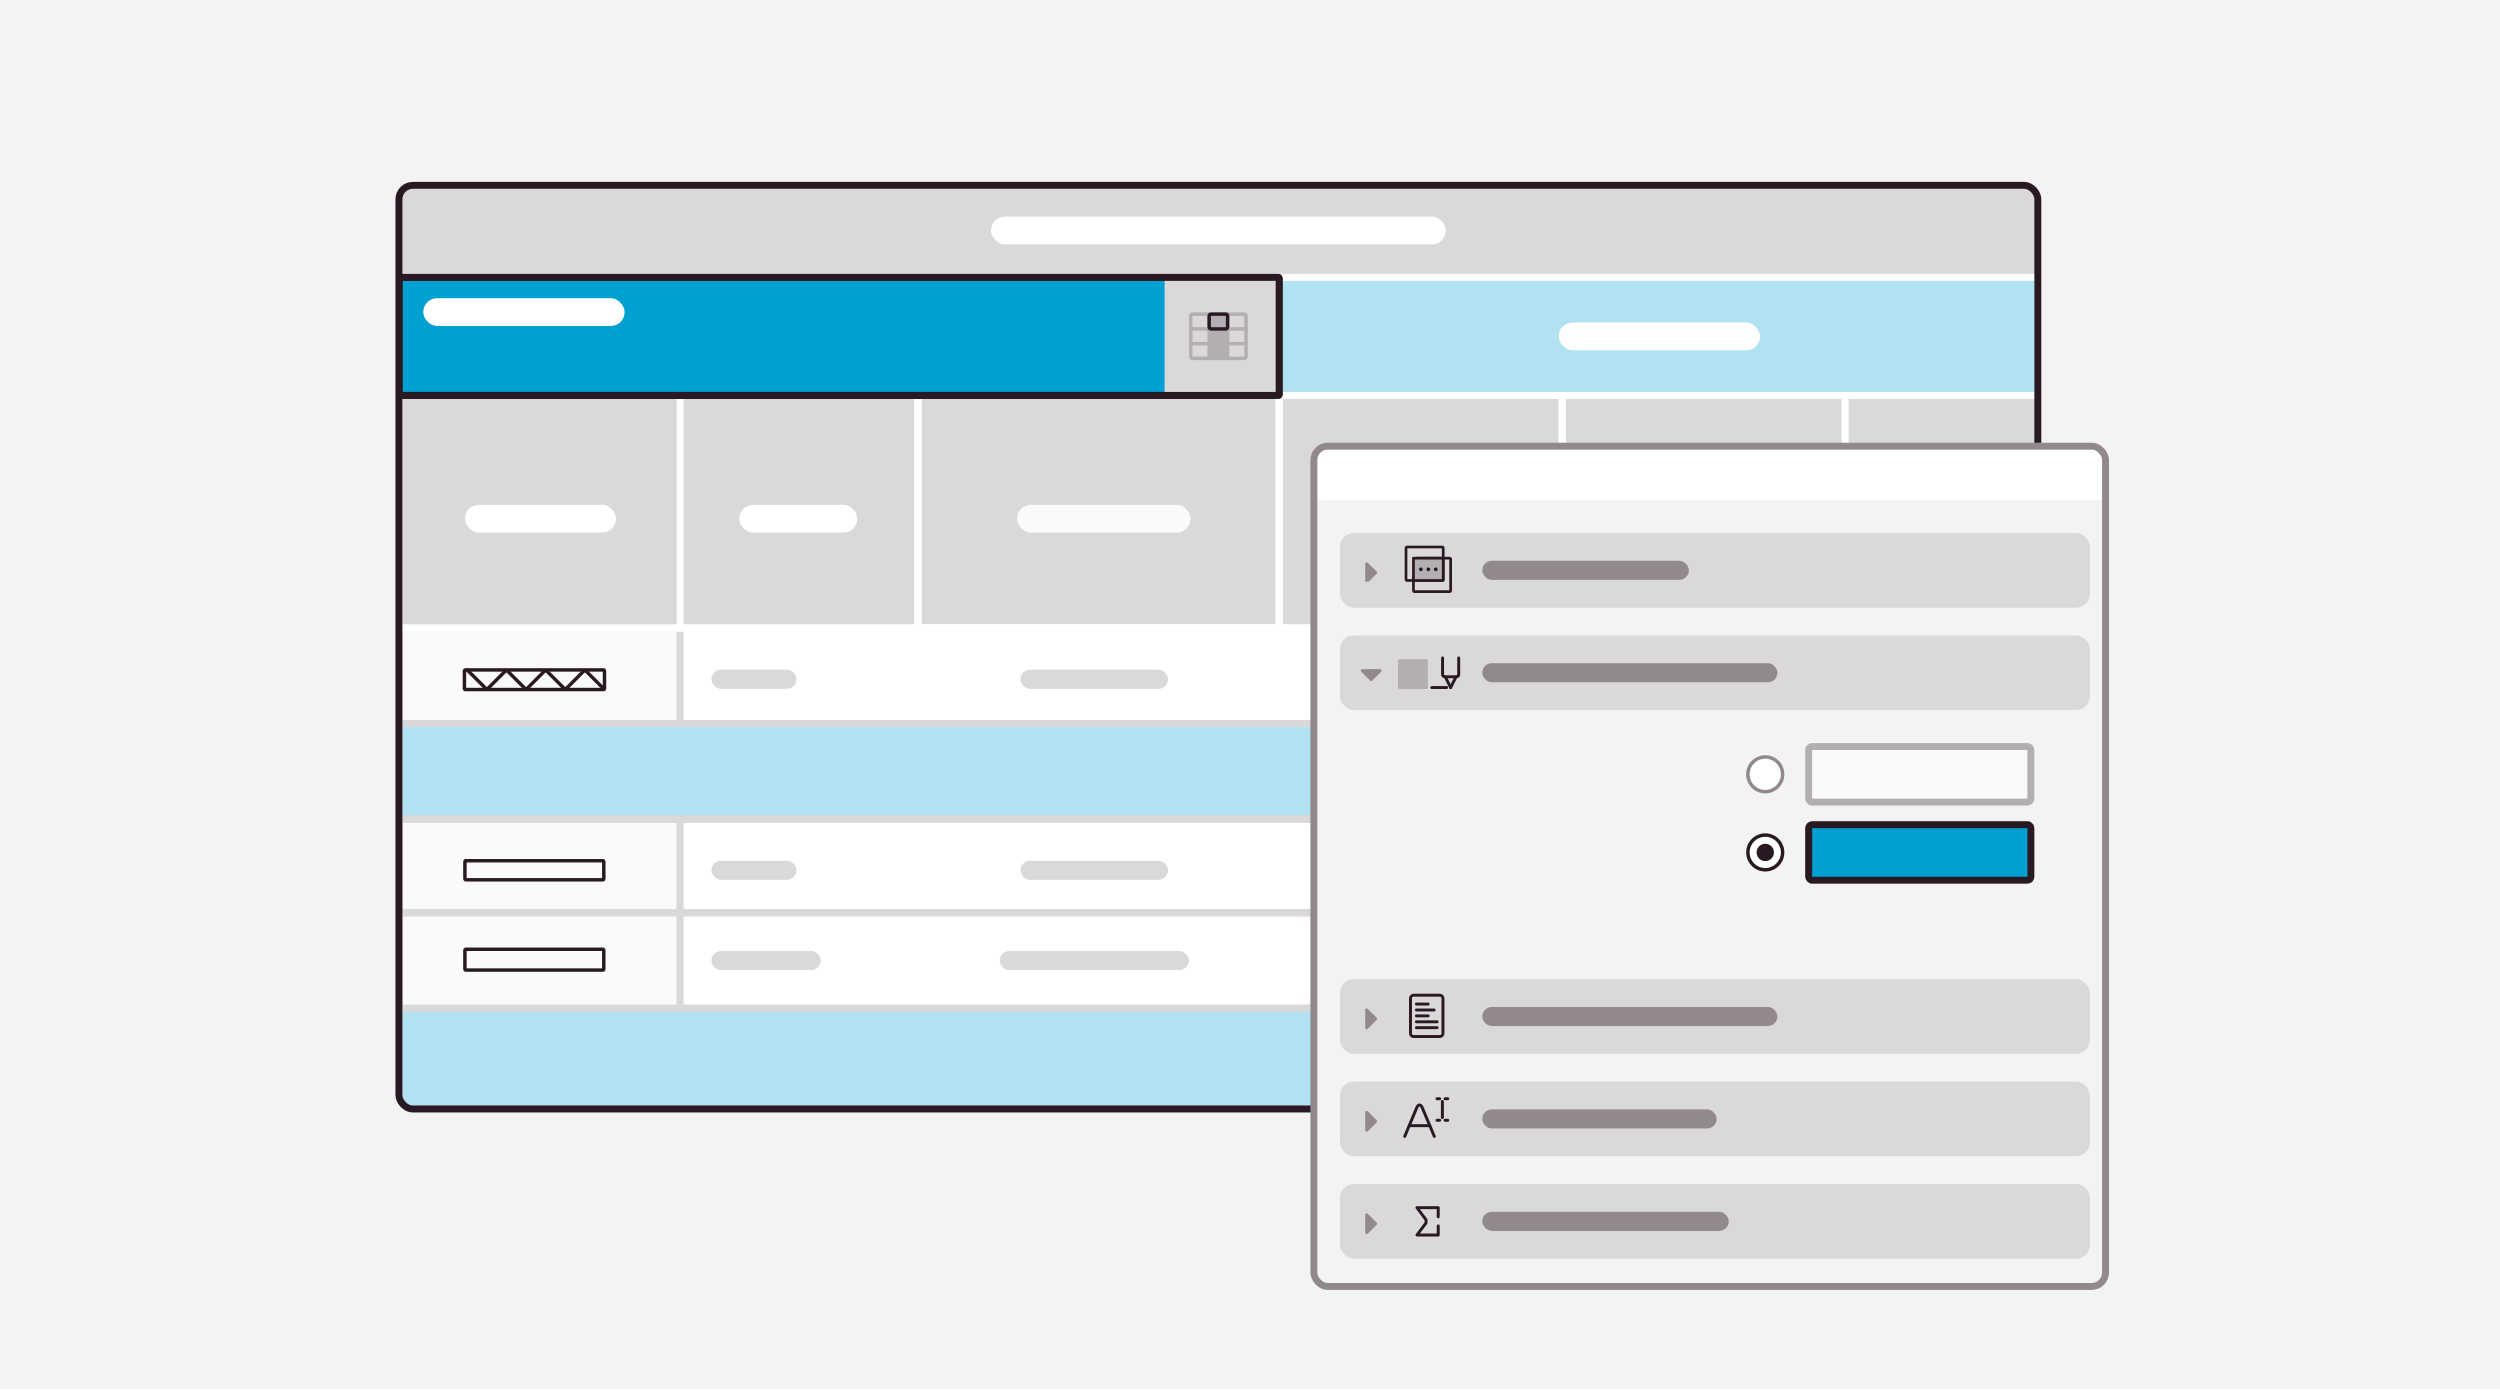 <svg width="913" height="508" viewBox="0 0 913 508" fill="none" xmlns="http://www.w3.org/2000/svg">
<rect width="913" height="507.222" fill="#F3F3F3"/>
<g filter="url(#filter0_d_2535_36632)">
<g clip-path="url(#clip0_2535_36632)">
<rect x="145.693" y="65.693" width="598.522" height="337.303" rx="5.072" fill="#B0E2F1"/>
<rect x="248.404" y="227.371" width="388.659" height="102.712" transform="rotate(90 248.404 227.371)" fill="#FAFAFA" stroke="#DAD8D9" stroke-width="2.536"/>
<rect x="248.404" y="227.371" width="890.175" height="34.871" fill="white" stroke="#DAD8D9" stroke-width="2.536"/>
<rect x="145.693" y="142.41" width="992.888" height="84.96" fill="#DAD8D9" stroke="white" stroke-width="2.536"/>
<rect x="145.059" y="65.693" width="966.892" height="33.603" fill="#DAD8D9" stroke="white" stroke-width="2.536"/>
<rect x="145.693" y="262.242" width="966.258" height="34.871" fill="#B0E2F1" stroke="#DAD8D9" stroke-width="2.536"/>
<rect x="248.404" y="297.113" width="881.933" height="34.237" fill="white" stroke="#DAD8D9" stroke-width="2.536"/>
<rect x="248.404" y="331.352" width="881.933" height="34.871" fill="white" stroke="#DAD8D9" stroke-width="2.536"/>
<rect x="248.404" y="401.094" width="881.933" height="34.871" fill="white" stroke="#DAD8D9" stroke-width="2.536"/>
<rect x="145.693" y="142.41" width="992.888" height="84.96" stroke="white" stroke-width="2.536"/>
<rect x="335.268" y="142.41" width="84.96" height="86.862" transform="rotate(90 335.268 142.41)" stroke="white" stroke-width="2.536"/>
<rect x="467.145" y="142.41" width="84.96" height="131.878" transform="rotate(90 467.145 142.41)" stroke="white" stroke-width="2.536"/>
<rect x="570.492" y="142.41" width="84.96" height="103.347" transform="rotate(90 570.492 142.41)" stroke="white" stroke-width="2.536"/>
<rect x="673.838" y="142.41" width="84.96" height="103.347" transform="rotate(90 673.838 142.41)" stroke="white" stroke-width="2.536"/>
<rect x="467.145" y="99.297" width="277.07" height="43.114" fill="#B0E2F1" stroke="white" stroke-width="2.536"/>
<rect x="145.693" y="262.242" width="992.888" height="34.871" stroke="#DAD8D9" stroke-width="2.536"/>
<rect x="145.693" y="297.113" width="983.377" height="34.237" stroke="#DAD8D9" stroke-width="2.536"/>
<rect x="145.693" y="331.352" width="983.377" height="34.871" stroke="#DAD8D9" stroke-width="2.536"/>
<rect x="145.693" y="366.223" width="983.377" height="36.774" fill="#B0E2F1" stroke="#DAD8D9" stroke-width="2.536"/>
<rect x="146.326" y="402.996" width="982.743" height="32.969" stroke="#DAD8D9" stroke-width="2.536"/>
<rect x="361.896" y="77.106" width="166.115" height="10.144" rx="5.072" fill="white"/>
<rect x="269.963" y="182.355" width="43.114" height="10.144" rx="5.072" fill="white"/>
<rect x="169.785" y="182.355" width="55.16" height="10.144" rx="5.072" fill="white"/>
<rect x="600.291" y="279.361" width="38.676" height="4.438" rx="2.219" fill="#291923"/>
<rect x="600.291" y="382.707" width="38.676" height="4.438" rx="2.219" fill="#291923"/>
<rect x="490.809" y="242.66" width="48.078" height="4.092" rx="2.046" fill="#92898E"/>
<rect x="600.264" y="242.66" width="38.871" height="4.092" rx="2.046" fill="#92898E"/>
<rect x="730.174" y="242.66" width="38.871" height="4.092" rx="2.046" fill="#92898E"/>
<rect x="490.809" y="314.266" width="48.078" height="4.092" rx="2.046" fill="#92898E"/>
<rect x="600.264" y="314.266" width="38.871" height="4.092" rx="2.046" fill="#92898E"/>
<rect x="730.174" y="314.266" width="38.871" height="4.092" rx="2.046" fill="#92898E"/>
<rect x="482.625" y="346.998" width="64.445" height="4.092" rx="2.046" fill="#92898E"/>
<rect x="600.262" y="346.998" width="38.871" height="4.092" rx="2.046" fill="#92898E"/>
<rect x="730.174" y="346.998" width="38.871" height="4.092" rx="2.046" fill="#92898E"/>
<rect x="486.799" y="182.355" width="65.305" height="10.144" rx="5.072" fill="white"/>
<rect x="600.291" y="182.355" width="45.016" height="10.144" rx="5.072" fill="white"/>
<rect x="715.684" y="182.355" width="45.016" height="10.144" rx="5.072" fill="white"/>
<rect x="569.223" y="115.781" width="73.547" height="10.144" rx="5.072" fill="white"/>
<rect x="371.406" y="182.355" width="63.403" height="10.144" rx="5.072" fill="#FAFAFA"/>
<rect x="169.609" y="242.66" width="51.147" height="7.161" rx="0.317" fill="#FAFAFA" stroke="#291923" stroke-width="1.268" stroke-linecap="round" stroke-linejoin="round"/>
<path d="M220.243 249.309L214.042 243.108C213.795 242.861 213.393 242.861 213.146 243.108L206.882 249.372C206.634 249.62 206.233 249.62 205.985 249.372L199.721 243.108C199.474 242.861 199.072 242.861 198.825 243.108L192.561 249.372C192.313 249.62 191.912 249.62 191.664 249.372L185.4 243.108C185.153 242.861 184.751 242.861 184.504 243.108L178.24 249.372C177.992 249.62 177.591 249.62 177.343 249.372L170.631 242.66" stroke="#291923" stroke-width="1.268" stroke-linecap="round" stroke-linejoin="round"/>
<rect x="169.785" y="312.33" width="50.722" height="6.974" rx="0.317" fill="#FAFAFA" stroke="#291923" stroke-width="1.268" stroke-linecap="round" stroke-linejoin="round"/>
<rect x="169.785" y="344.666" width="50.722" height="7.608" rx="0.317" fill="#FAFAFA" stroke="#291923" stroke-width="1.268" stroke-linecap="round" stroke-linejoin="round"/>
<rect x="467.145" y="142.41" width="84.96" height="131.878" transform="rotate(90 467.145 142.41)" stroke="white" stroke-width="2.536" stroke-linejoin="round"/>
<rect x="145.693" y="99.297" width="321.452" height="43.114" rx="0.317" fill="#00A0D1" stroke="#291923" stroke-width="2.536"/>
<rect x="154.568" y="106.906" width="73.547" height="10.144" rx="5.072" fill="white"/>
<rect x="425.299" y="99.297" width="41.846" height="43.114" rx="0.317" fill="#DAD8D9"/>
<g clip-path="url(#clip1_2535_36632)">
<path d="M448.123 113.246H441.783V128.463H448.123V113.246Z" fill="#B3AEB1"/>
<path d="M454.386 112.73H435.523C435.151 112.73 434.85 113.032 434.85 113.404V128.225C434.85 128.597 435.151 128.898 435.523 128.898H454.386C454.758 128.898 455.059 128.597 455.059 128.225V113.404C455.059 113.032 454.758 112.73 454.386 112.73Z" stroke="#B3AEB1" stroke-width="1.268" stroke-miterlimit="10" stroke-linecap="round" stroke-linejoin="round"/>
<path d="M441.586 112.73V128.898" stroke="#B3AEB1" stroke-width="1.268" stroke-miterlimit="10" stroke-linecap="round" stroke-linejoin="round"/>
<path d="M448.322 112.73V128.898" stroke="#B3AEB1" stroke-width="1.268" stroke-miterlimit="10" stroke-linecap="round" stroke-linejoin="round"/>
<path d="M434.85 118.119H455.059" stroke="#B3AEB1" stroke-width="1.268" stroke-miterlimit="10" stroke-linecap="round" stroke-linejoin="round"/>
<path d="M434.85 123.51H455.059" stroke="#B3AEB1" stroke-width="1.268" stroke-miterlimit="10" stroke-linecap="round" stroke-linejoin="round"/>
<path d="M441.586 113.404V117.446C441.586 117.818 441.888 118.12 442.26 118.12H447.649C448.021 118.12 448.322 117.818 448.322 117.446V113.404C448.322 113.032 448.021 112.73 447.649 112.73H442.26C441.888 112.73 441.586 113.032 441.586 113.404Z" stroke="#291923" stroke-width="1.268" stroke-linejoin="round"/>
</g>
<rect x="145.693" y="99.297" width="321.452" height="43.114" rx="0.317" stroke="#291923" stroke-width="2.536"/>
<rect x="259.818" y="242.588" width="31.067" height="6.974" rx="3.487" fill="#DAD8D9"/>
<rect x="372.674" y="242.588" width="53.892" height="6.974" rx="3.487" fill="#DAD8D9"/>
<rect x="259.818" y="312.33" width="31.067" height="6.974" rx="3.487" fill="#DAD8D9"/>
<rect x="372.674" y="312.33" width="53.892" height="6.974" rx="3.487" fill="#DAD8D9"/>
<rect x="259.818" y="345.301" width="39.944" height="6.974" rx="3.487" fill="#DAD8D9"/>
<rect x="365.066" y="345.301" width="69.109" height="6.974" rx="3.487" fill="#DAD8D9"/>
</g>
<rect x="145.693" y="65.693" width="598.522" height="337.303" rx="5.072" stroke="#291923" stroke-width="2.536" stroke-linecap="round" stroke-linejoin="round"/>
</g>
<g filter="url(#filter1_d_2535_36632)">
<g clip-path="url(#clip2_2535_36632)">
<rect x="479.826" y="160.408" width="289.117" height="306.869" rx="5.072" fill="#F3F3F3"/>
<rect x="467.779" y="160.408" width="306.869" height="19.655" fill="white"/>
<rect x="489.336" y="192.111" width="273.9" height="27.263" rx="5.072" fill="#DAD8D9"/>
<rect x="541.326" y="202.254" width="75.449" height="6.974" rx="3.487" fill="#92898E"/>
<g clip-path="url(#clip3_2535_36632)">
<path d="M526.744 197.229H513.792C513.617 197.229 513.475 197.37 513.475 197.546V209.139C513.475 209.314 513.617 209.456 513.792 209.456H526.744C526.919 209.456 527.061 209.314 527.061 209.139V197.546C527.061 197.37 526.919 197.229 526.744 197.229Z" stroke="#291923" stroke-width="0.983" stroke-miterlimit="10" stroke-linecap="round" stroke-linejoin="round"/>
<path d="M516.191 208.234V213.215C516.191 213.39 516.333 213.532 516.508 213.532H529.461C529.636 213.532 529.778 213.39 529.778 213.215V201.622C529.778 201.447 529.636 201.305 529.461 201.305H524.751" stroke="#291923" stroke-width="0.983" stroke-miterlimit="10" stroke-linecap="round" stroke-linejoin="round"/>
<path d="M524.344 201.305H517.551V206.739" fill="white"/>
<path d="M524.344 201.305H517.551V206.739" stroke="#291923" stroke-width="0.983" stroke-miterlimit="10" stroke-linecap="round" stroke-linejoin="round"/>
<path d="M527.06 201.305H516.191V209.456H527.06V201.305Z" fill="#B3AEB1" stroke="#291923" stroke-width="0.983" stroke-miterlimit="10" stroke-linecap="round" stroke-linejoin="round"/>
<ellipse cx="518.908" cy="205.38" rx="0.679" ry="0.679" fill="#291923"/>
<circle cx="521.627" cy="205.38" r="0.679" fill="#291923"/>
<ellipse cx="524.343" cy="205.38" rx="0.679" ry="0.679" fill="#291923"/>
</g>
<g clip-path="url(#clip4_2535_36632)">
<path d="M502.378 206.603L499.117 203.342L499.117 209.863L502.378 206.603Z" fill="#92898E" stroke="#92898E" stroke-width="1.087" stroke-miterlimit="10" stroke-linecap="round" stroke-linejoin="round"/>
</g>
<rect x="489.336" y="229.518" width="273.9" height="27.263" rx="5.072" fill="#DAD8D9"/>
<path d="M520.925 238.729H511.098V248.556H520.925V238.729Z" fill="#B3AEB1" stroke="#B3AEB1" stroke-width="1.078" stroke-miterlimit="10" stroke-linecap="round" stroke-linejoin="round"/>
<path d="M522.893 248.555H528.298" stroke="#291923" stroke-width="1.078" stroke-miterlimit="10" stroke-linecap="round" stroke-linejoin="round"/>
<path d="M531.737 244.623L529.771 248.554" stroke="#291923" stroke-width="1.078" stroke-miterlimit="10" stroke-linecap="round" stroke-linejoin="round"/>
<path d="M529.772 248.554L527.807 244.623" stroke="#291923" stroke-width="1.078" stroke-miterlimit="10" stroke-linecap="round" stroke-linejoin="round"/>
<path d="M526.822 237.744V243.935C526.822 244.329 527.314 244.623 527.805 244.623H531.736C532.227 244.623 532.719 244.329 532.719 243.935V237.744" stroke="#291923" stroke-width="1.078" stroke-miterlimit="10" stroke-linecap="round" stroke-linejoin="round"/>
<path d="M500.749 245.64L504.01 242.379H497.488L500.749 245.64Z" fill="#92898E" stroke="#92898E" stroke-width="1.087" stroke-miterlimit="10" stroke-linecap="round" stroke-linejoin="round"/>
<rect x="541.326" y="239.662" width="107.785" height="6.974" rx="3.487" fill="#92898E"/>
<rect x="489.336" y="355.055" width="273.9" height="27.263" rx="5.072" fill="#DAD8D9"/>
<path d="M517.266 372.775H524.811" stroke="#291923" stroke-width="1.078" stroke-miterlimit="10" stroke-linecap="round" stroke-linejoin="round"/>
<path d="M519.421 360.92C519.96 360.92 520.93 360.92 521.576 360.92H525.888C526.427 360.92 526.966 361.459 526.966 361.998V374.932C526.966 375.471 526.427 376.01 525.888 376.01H516.187C515.648 376.01 515.109 375.471 515.109 374.932V370.082C515.109 369.435 515.109 368.465 515.109 367.926V361.998C515.109 361.459 515.648 360.92 516.187 360.92H519.421Z" stroke="#291923" stroke-width="1.078" stroke-miterlimit="10" stroke-linecap="round" stroke-linejoin="round"/>
<path d="M517.266 364.154H521.577" stroke="#291923" stroke-width="1.078" stroke-miterlimit="10" stroke-linecap="round" stroke-linejoin="round"/>
<path d="M517.266 366.309H523.733" stroke="#291923" stroke-width="1.078" stroke-miterlimit="10" stroke-linecap="round" stroke-linejoin="round"/>
<path d="M517.266 368.465H521.577" stroke="#291923" stroke-width="1.078" stroke-miterlimit="10" stroke-linecap="round" stroke-linejoin="round"/>
<path d="M517.266 370.621H524.811" stroke="#291923" stroke-width="1.078" stroke-miterlimit="10" stroke-linecap="round" stroke-linejoin="round"/>
<path d="M502.378 369.548L499.117 366.287L499.117 372.809L502.378 369.548Z" fill="#92898E" stroke="#92898E" stroke-width="1.087" stroke-miterlimit="10" stroke-linecap="round" stroke-linejoin="round"/>
<rect x="541.326" y="365.199" width="107.785" height="6.974" rx="3.487" fill="#92898E"/>
<rect x="489.336" y="392.463" width="273.9" height="27.263" rx="5.072" fill="#DAD8D9"/>
<path d="M523.81 412.484L519.486 402.166C518.896 400.593 517.914 400.593 517.324 402.166L513 412.484" stroke="#291923" stroke-width="1.078" stroke-miterlimit="10" stroke-linecap="round" stroke-linejoin="round"/>
<path d="M514.67 408.551H522.139" stroke="#291923" stroke-width="1.078" stroke-miterlimit="10" stroke-linecap="round" stroke-linejoin="round"/>
<path d="M524.795 398.725H525.778" stroke="#291923" stroke-width="1.078" stroke-miterlimit="10" stroke-linecap="round" stroke-linejoin="round"/>
<path d="M527.742 398.725H528.725" stroke="#291923" stroke-width="1.078" stroke-miterlimit="10" stroke-linecap="round" stroke-linejoin="round"/>
<path d="M526.76 399.707V405.603" stroke="#291923" stroke-width="1.078" stroke-miterlimit="10" stroke-linecap="round" stroke-linejoin="round"/>
<path d="M524.795 406.586H525.778" stroke="#291923" stroke-width="1.078" stroke-miterlimit="10" stroke-linecap="round" stroke-linejoin="round"/>
<path d="M527.742 406.586H528.725" stroke="#291923" stroke-width="1.078" stroke-miterlimit="10" stroke-linecap="round" stroke-linejoin="round"/>
<path d="M502.378 406.956L499.117 403.695L499.117 410.217L502.378 406.956Z" fill="#92898E" stroke="#92898E" stroke-width="1.087" stroke-miterlimit="10" stroke-linecap="round" stroke-linejoin="round"/>
<rect x="541.326" y="402.607" width="85.594" height="6.974" rx="3.487" fill="#92898E"/>
<rect x="489.336" y="429.871" width="273.9" height="27.263" rx="5.072" fill="#DAD8D9"/>
<path d="M525.238 445.167V448.496H517.471L520.799 444.058V442.948L517.471 438.51H525.238V441.838" stroke="#291923" stroke-width="1.078" stroke-miterlimit="10" stroke-linecap="round" stroke-linejoin="round"/>
<path d="M502.378 444.362L499.117 441.102L499.117 447.623L502.378 444.362Z" fill="#92898E" stroke="#92898E" stroke-width="1.087" stroke-miterlimit="10" stroke-linecap="round" stroke-linejoin="round"/>
<rect x="541.326" y="440.016" width="90.032" height="6.974" rx="3.487" fill="#92898E"/>
<rect x="660.523" y="270.096" width="81.156" height="20.289" rx="1.268" fill="#FAFAFA" stroke="#B3AEB1" stroke-width="2.536"/>
<rect x="660.523" y="298.627" width="81.156" height="20.289" rx="1.268" fill="#00A0D1" stroke="#291923" stroke-width="2.536"/>
<circle cx="644.672" cy="308.772" r="6.34" fill="white" stroke="#291923" stroke-width="1.268"/>
<circle cx="644.672" cy="308.772" r="2.536" fill="#291923" stroke="#291923" stroke-width="1.268"/>
<circle cx="644.672" cy="280.241" r="6.34" fill="white" stroke="#92898E" stroke-width="1.268"/>
</g>
<rect x="479.826" y="160.408" width="289.117" height="306.869" rx="5.072" stroke="#92898E" stroke-width="2.536"/>
</g>
<defs>
<filter id="filter0_d_2535_36632" x="133.426" y="55.426" width="623.059" height="361.838" filterUnits="userSpaceOnUse" color-interpolation-filters="sRGB">
<feFlood flood-opacity="0" result="BackgroundImageFix"/>
<feColorMatrix in="SourceAlpha" type="matrix" values="0 0 0 0 0 0 0 0 0 0 0 0 0 0 0 0 0 0 127 0" result="hardAlpha"/>
<feOffset dy="2"/>
<feGaussianBlur stdDeviation="5.5"/>
<feComposite in2="hardAlpha" operator="out"/>
<feColorMatrix type="matrix" values="0 0 0 0 0.02 0 0 0 0 0.027 0 0 0 0 0.075 0 0 0 0.17 0"/>
<feBlend mode="normal" in2="BackgroundImageFix" result="effect1_dropShadow_2535_36632"/>
<feBlend mode="normal" in="SourceGraphic" in2="effect1_dropShadow_2535_36632" result="shape"/>
</filter>
<filter id="filter1_d_2535_36632" x="462.708" y="145.826" width="323.354" height="341.106" filterUnits="userSpaceOnUse" color-interpolation-filters="sRGB">
<feFlood flood-opacity="0" result="BackgroundImageFix"/>
<feColorMatrix in="SourceAlpha" type="matrix" values="0 0 0 0 0 0 0 0 0 0 0 0 0 0 0 0 0 0 127 0" result="hardAlpha"/>
<feOffset dy="2.536"/>
<feGaussianBlur stdDeviation="7.925"/>
<feComposite in2="hardAlpha" operator="out"/>
<feColorMatrix type="matrix" values="0 0 0 0 0 0 0 0 0 0 0 0 0 0 0 0 0 0 0.08 0"/>
<feBlend mode="normal" in2="BackgroundImageFix" result="effect1_dropShadow_2535_36632"/>
<feBlend mode="normal" in="SourceGraphic" in2="effect1_dropShadow_2535_36632" result="shape"/>
</filter>
<clipPath id="clip0_2535_36632">
<rect x="145.693" y="65.693" width="598.522" height="337.303" rx="5.072" fill="white"/>
</clipPath>
<clipPath id="clip1_2535_36632">
<rect width="21.557" height="20.21" fill="white" transform="translate(434.176 110.709)"/>
</clipPath>
<clipPath id="clip2_2535_36632">
<rect x="479.826" y="160.408" width="289.117" height="306.869" rx="5.072" fill="white"/>
</clipPath>
<clipPath id="clip3_2535_36632">
<rect width="19.021" height="19.021" fill="white" transform="translate(512.795 196.549)"/>
</clipPath>
<clipPath id="clip4_2535_36632">
<rect width="7.608" height="7.608" fill="white" transform="translate(496.943 202.254)"/>
</clipPath>
</defs>
</svg>
